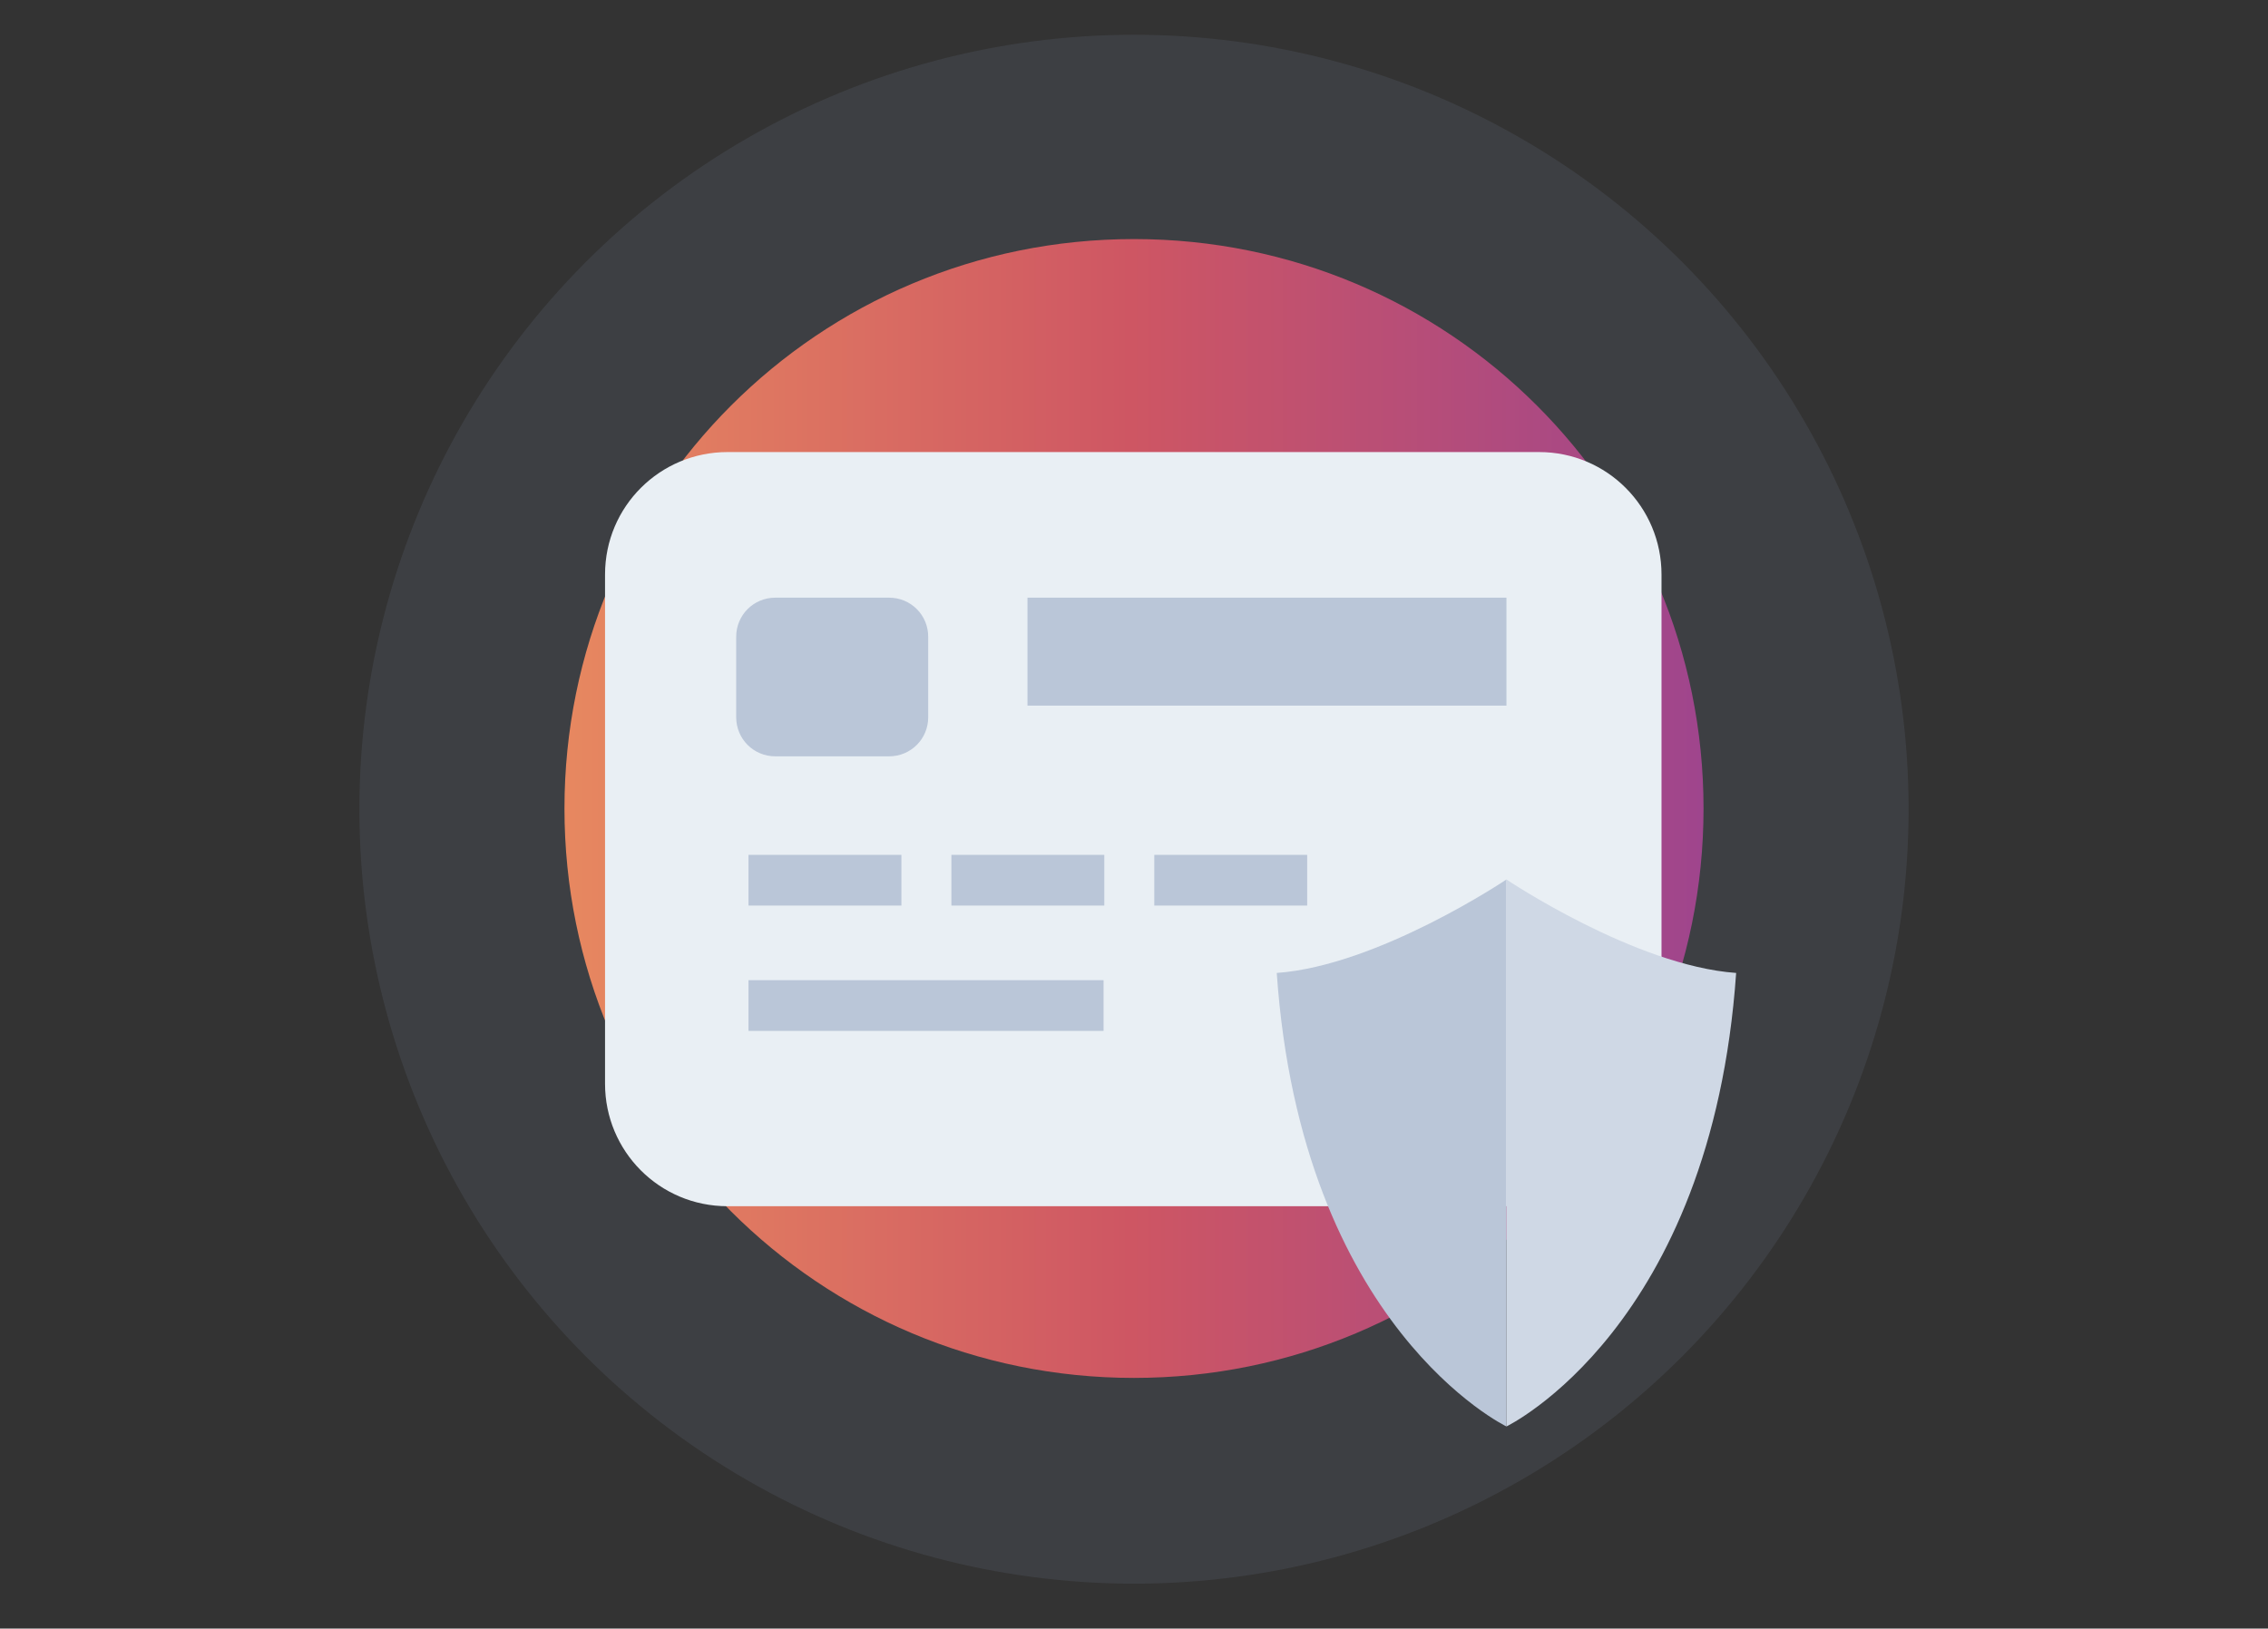 <?xml version="1.0" encoding="utf-8"?>
<!-- Generator: Adobe Illustrator 23.0.3, SVG Export Plug-In . SVG Version: 6.00 Build 0)  -->
<svg version="1.1" xmlns="http://www.w3.org/2000/svg" xmlns:xlink="http://www.w3.org/1999/xlink" x="0px" y="0px"
	 viewBox="0 0 313 224.8" style="enable-background:new 0 0 313 224.8;" xml:space="preserve">
<rect x="0" y="0" width="313" height="224.8" fill="#333333" stroke="none"/>
<style type="text/css">
	.st0{opacity:0.11;fill:#95AAC9;}
	.st1{fill:url(#SVGID_1_);}
	.st2{fill:#E9EFF4;}
	.st3{fill:#BAC6D8;}
	.st4{fill:#CFD8E5;}
</style>
<g id="Capa_3">
</g>
<g id="Capa_2">
</g>
<g id="Capa_1">
	<circle class="st0" cx="156.5" cy="111.7" r="106.9"/>
	
		<linearGradient id="SVGID_1_" gradientUnits="userSpaceOnUse" x1="77.862" y1="823.292" x2="235.138" y2="823.292" gradientTransform="matrix(1 0 0 1 0 -711.64)">
		<stop  offset="0" style="stop-color:#E78860"/>
		<stop  offset="0.497" style="stop-color:#CE5663"/>
		<stop  offset="1" style="stop-color:#9F458D"/>
	</linearGradient>
	<path class="st1" d="M156.5,33c-43.5,0-78.6,35.1-78.6,78.6s35.1,78.6,78.6,78.6c43.5,0,78.6-35.1,78.6-78.6S200,33,156.5,33z"/>
	<path class="st2" d="M212.4,166.5h-112c-9.4,0-16.9-7.6-16.9-16.9V79.3c0-9.4,7.6-16.9,16.9-16.9h112c9.4,0,16.9,7.6,16.9,16.9
		v70.3C229.4,158.9,221.8,166.5,212.4,166.5z"/>
	<g>
		<path class="st3" d="M122.7,104.4h-15.7c-3,0-5.4-2.4-5.4-5.4V87.9c0-3,2.4-5.4,5.4-5.4h15.7c3,0,5.4,2.4,5.4,5.4V99
			C128.1,102,125.7,104.4,122.7,104.4z"/>
		<rect x="141.8" y="82.5" class="st3" width="66.1" height="14.9"/>
		<rect x="103.3" y="118" class="st3" width="21.1" height="7"/>
		<rect x="103.3" y="135.3" class="st3" width="49" height="7"/>
		<rect x="131.3" y="118" class="st3" width="21.1" height="7"/>
		<rect x="159.3" y="118" class="st3" width="21.1" height="7"/>
	</g>
	<path class="st3" d="M207.9,196.9c0,0-28.3-13.6-31.7-62.6c14-1,31.7-12.9,31.7-12.9V196.9z"/>
	<path class="st4" d="M207.9,196.9c0,0,28.3-13.6,31.7-62.6c-14-1-31.7-12.9-31.7-12.9V196.9z"/>
</g>
</svg>
